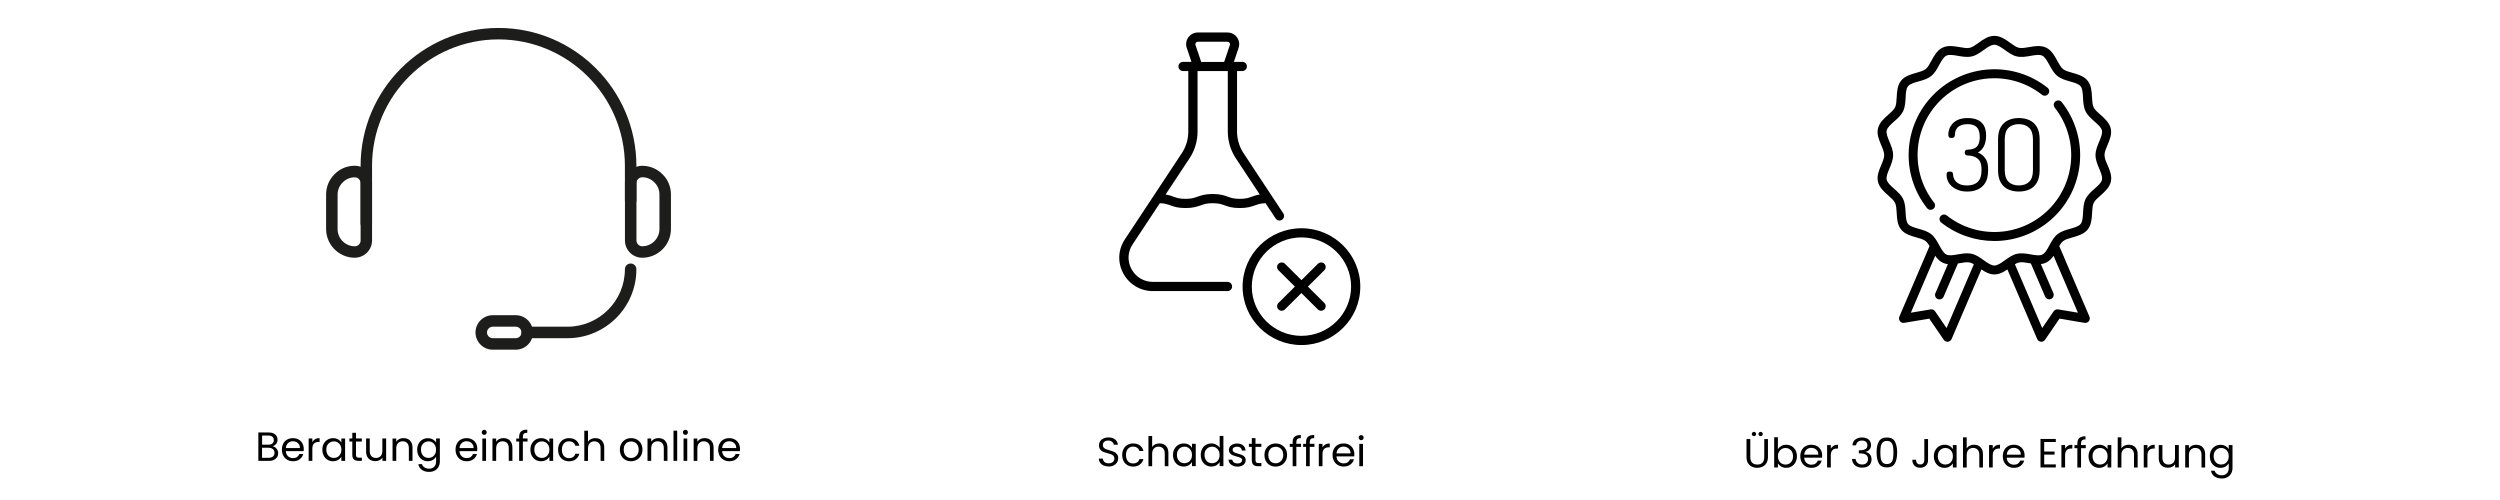 <?xml version="1.0" encoding="UTF-8"?>
<svg id="uuid-6521dd1f-448e-4a01-ba95-a5aba1d3c903" data-name="Ebene 1" xmlns="http://www.w3.org/2000/svg" viewBox="0 0 500 100">
  <defs>
    <style>
      .uuid-4d09120e-540b-4a1d-91fa-9b3e503337eb {
        fill: #1d1d1b;
      }
    </style>
  </defs>
  <g>
    <path class="uuid-4d09120e-540b-4a1d-91fa-9b3e503337eb" d="M73.27,45.81c-.64,0-1.15-.51-1.15-1.15v-11.49c0-15.21,12.37-27.58,27.58-27.58s27.58,12.37,27.58,27.58v6.9c0,.64-.51,1.15-1.15,1.15s-1.15-.51-1.15-1.15v-6.9c0-13.94-11.34-25.29-25.28-25.29s-25.29,11.34-25.29,25.29v11.49c0,.64-.51,1.15-1.15,1.15Z"/>
    <path class="uuid-4d09120e-540b-4a1d-91fa-9b3e503337eb" d="M128.44,51.55c-1.9,0-3.45-1.55-3.45-3.45v-11.49c0-1.9,1.55-3.45,3.45-3.45,1.55,0,2.99.6,4.07,1.7,1.08,1.05,1.68,2.49,1.68,4.04v6.9c0,3.17-2.58,5.75-5.75,5.75ZM128.44,35.46c-.63,0-1.15.52-1.15,1.15v11.49c0,.63.52,1.15,1.15,1.15,1.9,0,3.45-1.55,3.45-3.45v-6.9c0-.93-.36-1.79-1.01-2.42-.66-.67-1.51-1.03-2.44-1.03Z"/>
    <path class="uuid-4d09120e-540b-4a1d-91fa-9b3e503337eb" d="M70.97,51.55c-3.17,0-5.75-2.58-5.75-5.75v-6.9c0-1.55.6-2.99,1.7-4.07,1.05-1.08,2.49-1.68,4.04-1.68,1.9,0,3.45,1.55,3.45,3.45v11.49c0,1.9-1.55,3.45-3.45,3.45ZM70.97,35.46c-.93,0-1.78.36-2.42,1.01-.67.66-1.03,1.52-1.03,2.44v6.9c0,1.9,1.55,3.45,3.45,3.45.63,0,1.15-.52,1.15-1.15v-11.49c0-.63-.52-1.15-1.15-1.15Z"/>
    <path class="uuid-4d09120e-540b-4a1d-91fa-9b3e503337eb" d="M113.49,67.64h-8.05c-.64,0-1.15-.51-1.15-1.15s.51-1.15,1.15-1.15h8.05c6.34,0,11.49-5.16,11.49-11.49,0-.64.51-1.15,1.15-1.15s1.15.51,1.15,1.15c0,7.61-6.19,13.79-13.79,13.79Z"/>
    <path class="uuid-4d09120e-540b-4a1d-91fa-9b3e503337eb" d="M103.15,69.94h-4.6c-1.9,0-3.45-1.55-3.45-3.45s1.55-3.45,3.45-3.45h4.6c1.9,0,3.45,1.55,3.45,3.45s-1.55,3.45-3.45,3.45ZM98.55,65.34c-.63,0-1.15.52-1.15,1.15s.52,1.15,1.15,1.15h4.6c.63,0,1.15-.52,1.15-1.15s-.52-1.15-1.15-1.15h-4.6Z"/>
  </g>
  <g>
    <path d="M55.08,89.5c.17.14.31.31.41.51.1.2.15.42.15.64,0,.29-.07.55-.22.78-.15.23-.36.41-.64.55s-.61.2-.99.2h-2.12v-5.69h2.04c.39,0,.72.06.99.19.27.13.48.3.61.52.14.22.2.46.2.73,0,.34-.09.62-.27.84-.18.22-.42.38-.72.48.21.03.4.12.57.25ZM52.41,88.94h1.25c.35,0,.62-.08.81-.24.19-.16.29-.39.29-.68s-.1-.51-.29-.68c-.19-.16-.47-.24-.82-.24h-1.23v1.84ZM54.59,91.3c.21-.17.31-.42.31-.73s-.11-.56-.33-.75c-.22-.18-.51-.27-.87-.27h-1.29v2.01h1.31c.37,0,.66-.09.86-.26Z"/>
    <path d="M60.73,90.22h-3.57c.03.44.18.79.45,1.03.27.25.61.37,1,.37.32,0,.59-.07.8-.22s.37-.35.45-.6h.8c-.12.43-.36.78-.72,1.05-.36.27-.81.4-1.34.4-.42,0-.8-.1-1.14-.29-.33-.19-.6-.46-.79-.81-.19-.35-.29-.76-.29-1.22s.09-.87.28-1.22c.18-.35.44-.62.78-.8.33-.19.72-.28,1.16-.28s.8.09,1.13.28c.33.19.58.44.75.76.18.32.27.69.27,1.1,0,.14,0,.29-.02.45ZM59.8,88.88c-.13-.2-.3-.36-.51-.47-.22-.11-.45-.16-.71-.16-.38,0-.7.12-.96.36-.26.24-.41.57-.45,1h2.82c0-.28-.06-.53-.19-.73Z"/>
    <path d="M63.03,87.83c.24-.14.54-.21.89-.21v.77h-.2c-.83,0-1.25.45-1.25,1.35v2.43h-.74v-4.47h.74v.73c.13-.26.32-.45.56-.6Z"/>
    <path d="M64.77,88.72c.18-.35.44-.61.76-.8.32-.19.68-.29,1.08-.29s.73.08,1.02.25c.29.17.5.38.64.64v-.82h.75v4.47h-.75v-.83c-.15.26-.37.48-.66.65-.29.17-.63.26-1.02.26s-.76-.1-1.08-.29c-.32-.2-.57-.47-.76-.82-.19-.35-.28-.76-.28-1.21s.09-.86.28-1.2ZM68.08,89.05c-.14-.25-.32-.44-.55-.58-.23-.13-.49-.2-.76-.2s-.53.07-.76.2-.41.32-.55.57c-.14.25-.2.54-.2.88s.07.64.2.89c.14.25.32.45.55.58s.48.2.76.2.53-.07.76-.2c.23-.13.41-.33.55-.58.14-.25.2-.55.2-.89s-.07-.63-.2-.88Z"/>
    <path d="M71.2,88.31v2.64c0,.22.05.37.14.46.09.09.25.13.48.13h.55v.63h-.67c-.41,0-.72-.1-.93-.29-.21-.19-.31-.5-.31-.94v-2.64h-.58v-.61h.58v-1.13h.74v1.13h1.17v.61h-1.17Z"/>
    <path d="M77.23,87.7v4.47h-.74v-.66c-.14.23-.34.41-.59.53-.25.13-.53.19-.84.19-.35,0-.66-.07-.94-.22-.28-.14-.5-.36-.66-.65-.16-.29-.24-.64-.24-1.05v-2.62h.73v2.52c0,.44.11.78.33,1.02.22.24.53.36.91.36s.71-.12.94-.37c.23-.24.34-.6.34-1.07v-2.46h.74Z"/>
    <path d="M81.99,88.11c.34.33.51.8.51,1.42v2.64h-.73v-2.53c0-.45-.11-.79-.33-1.02-.22-.24-.53-.36-.91-.36s-.7.12-.93.37c-.23.24-.35.6-.35,1.07v2.47h-.74v-4.47h.74v.64c.15-.23.35-.41.6-.53.25-.13.53-.19.84-.19.54,0,.98.16,1.32.49Z"/>
    <path d="M86.57,87.88c.29.17.51.38.65.64v-.82h.75v4.57c0,.41-.09.77-.26,1.09-.17.32-.42.57-.75.75s-.7.27-1.13.27c-.59,0-1.08-.14-1.47-.42-.39-.28-.62-.66-.69-1.13h.73c.08.27.25.49.51.66.26.17.56.25.92.25.41,0,.74-.13,1-.38.26-.26.39-.62.39-1.08v-.94c-.15.26-.36.48-.65.65-.29.17-.63.26-1.01.26s-.76-.1-1.08-.29c-.32-.2-.58-.47-.76-.82-.19-.35-.28-.76-.28-1.21s.09-.86.28-1.2c.18-.35.44-.61.76-.8.32-.19.68-.29,1.08-.29s.72.08,1.02.25ZM87.01,89.05c-.14-.25-.32-.44-.55-.58-.23-.13-.49-.2-.76-.2s-.53.07-.76.2-.41.32-.55.57-.2.54-.2.88.07.64.2.89c.14.25.32.45.55.58s.48.2.76.2.53-.07.76-.2c.23-.13.41-.33.55-.58.14-.25.2-.55.2-.89s-.07-.63-.2-.88Z"/>
    <path d="M95.46,90.22h-3.57c.03.44.18.79.45,1.03.27.25.61.37,1,.37.32,0,.59-.07.8-.22.21-.15.37-.35.45-.6h.8c-.12.43-.36.78-.72,1.05-.36.27-.81.4-1.34.4-.42,0-.8-.1-1.14-.29-.33-.19-.6-.46-.79-.81-.19-.35-.29-.76-.29-1.22s.09-.87.28-1.22c.19-.35.44-.62.78-.8.33-.19.72-.28,1.15-.28s.8.09,1.13.28c.33.19.58.44.75.76.18.32.26.69.26,1.1,0,.14,0,.29-.02.45ZM94.53,88.88c-.13-.2-.3-.36-.51-.47s-.45-.16-.71-.16c-.38,0-.7.12-.96.36-.26.24-.41.57-.45,1h2.82c0-.28-.06-.53-.19-.73Z"/>
    <path d="M96.49,86.83c-.1-.1-.15-.22-.15-.36s.05-.26.15-.36c.1-.1.22-.15.36-.15s.25.05.35.15c.1.1.14.22.14.36s-.05.26-.14.36-.21.15-.35.15-.26-.05-.36-.15ZM97.21,87.7v4.47h-.74v-4.47h.74Z"/>
    <path d="M101.97,88.11c.34.33.51.8.51,1.42v2.64h-.73v-2.53c0-.45-.11-.79-.33-1.02-.22-.24-.53-.36-.91-.36s-.7.12-.93.37c-.23.24-.35.6-.35,1.07v2.47h-.74v-4.47h.74v.64c.15-.23.35-.41.6-.53.25-.13.53-.19.84-.19.54,0,.98.16,1.32.49Z"/>
    <path d="M105.51,88.31h-.94v3.86h-.74v-3.86h-.58v-.61h.58v-.32c0-.5.13-.87.39-1.1.26-.23.67-.35,1.24-.35v.62c-.33,0-.56.06-.69.19s-.2.34-.2.63v.32h.94v.61Z"/>
    <path d="M106.38,88.72c.19-.35.44-.61.76-.8.32-.19.68-.29,1.08-.29s.73.08,1.02.25c.29.17.5.38.64.64v-.82h.75v4.47h-.75v-.83c-.15.26-.37.48-.66.65-.29.17-.63.26-1.02.26s-.76-.1-1.08-.29c-.32-.2-.57-.47-.76-.82-.18-.35-.28-.76-.28-1.21s.09-.86.28-1.2ZM109.68,89.05c-.14-.25-.32-.44-.55-.58-.23-.13-.49-.2-.76-.2s-.53.07-.76.2-.41.32-.55.57-.2.54-.2.88.07.64.2.89c.14.25.32.45.55.58s.48.2.76.2.53-.07.76-.2c.23-.13.41-.33.55-.58.14-.25.2-.55.2-.89s-.07-.63-.2-.88Z"/>
    <path d="M111.9,88.72c.19-.35.44-.61.77-.8.33-.19.71-.29,1.13-.29.55,0,1,.13,1.36.4.36.27.59.64.71,1.11h-.8c-.08-.27-.22-.49-.45-.64-.22-.16-.49-.24-.82-.24-.42,0-.77.15-1.03.44-.26.29-.39.7-.39,1.24s.13.95.39,1.25c.26.29.6.44,1.03.44.33,0,.6-.08.82-.23.22-.15.37-.37.45-.65h.8c-.12.46-.36.82-.72,1.1-.36.27-.81.41-1.35.41-.42,0-.8-.1-1.13-.29-.33-.19-.59-.46-.77-.81-.18-.35-.28-.76-.28-1.22s.09-.87.28-1.21Z"/>
    <path d="M119.98,87.84c.27.14.49.36.64.65.16.29.23.64.23,1.05v2.64h-.73v-2.53c0-.45-.11-.79-.33-1.02-.22-.24-.53-.36-.91-.36s-.7.12-.93.37c-.23.24-.35.6-.35,1.07v2.47h-.74v-6.04h.74v2.2c.15-.23.35-.41.61-.53.26-.13.55-.19.87-.19.34,0,.64.07.91.22Z"/>
    <path d="M125.06,91.96c-.34-.19-.61-.46-.8-.81-.19-.35-.29-.76-.29-1.22s.1-.86.3-1.21.47-.62.81-.81c.34-.19.73-.28,1.15-.28s.81.09,1.15.28c.34.19.61.46.81.8.2.35.3.75.3,1.22s-.1.87-.31,1.22-.48.62-.83.81c-.35.19-.73.29-1.16.29s-.8-.1-1.14-.29ZM126.95,91.41c.23-.13.42-.31.57-.56.14-.25.22-.56.22-.91s-.07-.66-.21-.91c-.14-.25-.33-.44-.56-.56-.23-.12-.48-.18-.74-.18s-.52.06-.75.18c-.23.12-.41.31-.54.56-.14.25-.2.55-.2.91s.07.67.2.92c.13.25.31.44.53.56.22.12.47.18.73.18s.52-.06.75-.19Z"/>
    <path d="M132.98,88.11c.34.33.51.8.51,1.42v2.64h-.73v-2.53c0-.45-.11-.79-.33-1.02-.22-.24-.53-.36-.91-.36s-.7.12-.93.37c-.23.24-.35.6-.35,1.07v2.47h-.74v-4.47h.74v.64c.15-.23.35-.41.6-.53.25-.13.53-.19.84-.19.54,0,.98.16,1.32.49Z"/>
    <path d="M135.44,86.13v6.04h-.74v-6.04h.74Z"/>
    <path d="M136.73,86.83c-.1-.1-.15-.22-.15-.36s.05-.26.15-.36c.1-.1.22-.15.36-.15s.25.05.35.15c.1.1.14.22.14.36s-.05.26-.14.36-.21.15-.35.15-.26-.05-.36-.15ZM137.45,87.7v4.47h-.74v-4.47h.74Z"/>
    <path d="M142.21,88.11c.34.33.51.8.51,1.42v2.64h-.73v-2.53c0-.45-.11-.79-.33-1.02-.22-.24-.53-.36-.91-.36s-.7.12-.93.37c-.23.24-.35.6-.35,1.07v2.47h-.74v-4.47h.74v.64c.15-.23.35-.41.6-.53.25-.13.53-.19.84-.19.54,0,.98.16,1.32.49Z"/>
    <path d="M147.99,90.22h-3.57c.03.44.18.79.45,1.03.27.25.61.37,1,.37.32,0,.59-.07.8-.22s.37-.35.45-.6h.8c-.12.43-.36.78-.72,1.05-.36.27-.81.4-1.34.4-.42,0-.8-.1-1.14-.29-.33-.19-.6-.46-.79-.81s-.29-.76-.29-1.22.09-.87.28-1.22c.19-.35.45-.62.78-.8.33-.19.72-.28,1.15-.28s.8.09,1.13.28c.33.19.58.44.75.76.18.32.27.69.27,1.1,0,.14,0,.29-.02.45ZM147.06,88.88c-.13-.2-.3-.36-.51-.47-.22-.11-.45-.16-.71-.16-.38,0-.7.12-.96.36-.26.24-.41.57-.45,1h2.82c0-.28-.06-.53-.19-.73Z"/>
  </g>
  <g>
    <path d="M220.73,93.1c-.3-.13-.53-.32-.7-.56s-.26-.51-.26-.82h.79c.03.27.14.49.33.67s.47.27.84.27.63-.09.84-.27c.2-.18.31-.4.31-.68,0-.22-.06-.39-.18-.53-.12-.14-.27-.24-.45-.31-.18-.07-.42-.15-.73-.23-.38-.1-.68-.2-.9-.29-.23-.1-.42-.25-.58-.46-.16-.21-.24-.49-.24-.84,0-.31.08-.58.24-.82.16-.24.38-.42.67-.55.29-.13.61-.2.98-.2.53,0,.97.13,1.31.4s.53.62.58,1.06h-.82c-.03-.22-.14-.41-.34-.58s-.47-.25-.8-.25c-.31,0-.56.08-.76.24s-.29.38-.29.67c0,.21.06.38.18.51.12.13.26.23.43.3.17.07.41.15.72.23.38.1.68.21.91.31.23.1.42.26.59.47s.24.49.24.85c0,.28-.07.54-.22.78-.15.24-.36.44-.65.6-.29.15-.63.23-1.02.23s-.71-.07-1.01-.2Z"/>
    <path d="M224.72,89.78c.18-.35.44-.61.77-.8.33-.19.71-.29,1.13-.29.55,0,1,.13,1.36.4.36.27.59.64.71,1.11h-.8c-.08-.27-.22-.49-.45-.64-.22-.16-.49-.24-.82-.24-.42,0-.77.15-1.03.44-.26.29-.39.7-.39,1.24s.13.95.39,1.25c.26.29.6.44,1.03.44.33,0,.6-.08.82-.23.22-.15.37-.37.45-.65h.8c-.12.46-.36.82-.72,1.1-.36.27-.81.41-1.35.41-.42,0-.8-.1-1.13-.29-.33-.19-.59-.46-.77-.81-.18-.35-.28-.76-.28-1.22s.09-.87.28-1.21Z"/>
    <path d="M232.81,88.9c.27.14.49.36.64.65.15.29.23.64.23,1.05v2.64h-.73v-2.53c0-.45-.11-.79-.33-1.02-.22-.24-.53-.36-.91-.36s-.7.12-.93.37-.35.6-.35,1.07v2.47h-.74v-6.04h.74v2.2c.15-.23.35-.41.61-.53.26-.13.55-.19.87-.19.34,0,.64.07.91.22Z"/>
    <path d="M234.9,89.78c.18-.35.44-.61.76-.8.32-.19.68-.29,1.08-.29s.73.08,1.02.25c.29.17.5.38.64.64v-.82h.75v4.47h-.75v-.83c-.15.26-.37.48-.66.65-.29.17-.63.26-1.02.26s-.76-.1-1.08-.29c-.32-.2-.57-.47-.76-.82-.19-.35-.28-.76-.28-1.21s.09-.86.28-1.2ZM238.2,90.11c-.14-.25-.32-.44-.55-.58-.23-.13-.49-.2-.76-.2s-.53.07-.76.2c-.23.13-.41.32-.55.57s-.2.54-.2.88.07.64.2.89c.14.25.32.45.55.58.23.13.48.2.76.2s.53-.07.76-.2c.23-.13.41-.33.55-.58.14-.25.2-.55.2-.89s-.07-.63-.2-.88Z"/>
    <path d="M240.42,89.78c.18-.35.44-.61.76-.8.32-.19.69-.29,1.09-.29.35,0,.67.08.97.24.3.16.53.37.69.63v-2.37h.75v6.04h-.75v-.84c-.15.27-.36.49-.65.66-.29.17-.63.26-1.01.26s-.76-.1-1.08-.29-.58-.47-.76-.82c-.18-.35-.28-.76-.28-1.21s.09-.86.28-1.2ZM243.72,90.11c-.14-.25-.32-.44-.55-.58s-.49-.2-.76-.2-.53.07-.76.2-.41.32-.55.57-.2.54-.2.88.07.64.2.89c.14.25.32.45.55.58s.48.2.76.2.53-.07.76-.2.41-.33.55-.58c.14-.25.2-.55.2-.89s-.07-.63-.2-.88Z"/>
    <path d="M246.59,93.14c-.27-.12-.49-.28-.64-.49-.16-.21-.24-.45-.26-.72h.77c.02.22.13.41.31.55s.43.21.74.21c.28,0,.51-.06.67-.19.16-.13.24-.28.24-.47s-.09-.34-.26-.44-.44-.19-.81-.28c-.33-.09-.6-.18-.81-.26-.21-.09-.39-.22-.54-.4-.15-.18-.22-.41-.22-.7,0-.23.07-.44.2-.63.14-.19.33-.34.58-.45.25-.11.54-.17.86-.17.49,0,.9.13,1.2.38.3.25.47.59.49,1.03h-.74c-.02-.23-.11-.42-.28-.56s-.4-.21-.69-.21c-.27,0-.48.06-.64.17-.16.11-.24.26-.24.45,0,.15.05.27.14.36.1.1.22.17.36.23.14.06.34.12.6.19.32.09.58.17.78.26.2.08.37.21.52.38s.22.39.22.66c0,.24-.07.47-.2.66-.14.2-.33.35-.58.46-.25.11-.53.17-.85.17-.34,0-.65-.06-.92-.18Z"/>
    <path d="M251.1,89.38v2.64c0,.22.05.37.14.46.09.09.25.13.48.13h.55v.63h-.67c-.41,0-.72-.1-.93-.29-.21-.19-.31-.5-.31-.94v-2.64h-.58v-.61h.58v-1.13h.74v1.13h1.17v.61h-1.17Z"/>
    <path d="M253.98,93.03c-.34-.19-.61-.46-.8-.81s-.29-.76-.29-1.22.1-.86.3-1.21.47-.62.81-.81c.34-.19.73-.28,1.15-.28s.81.09,1.15.28c.34.19.61.46.81.8.2.35.3.75.3,1.22s-.1.87-.31,1.22-.48.62-.83.81c-.35.19-.73.29-1.16.29s-.8-.1-1.14-.29ZM255.86,92.47c.23-.13.42-.31.57-.56.14-.25.22-.56.22-.91s-.07-.66-.21-.91c-.14-.25-.33-.44-.55-.56-.23-.12-.48-.18-.74-.18s-.52.06-.75.18c-.23.12-.41.31-.54.56-.14.25-.2.55-.2.91s.07.67.2.92c.13.25.31.44.53.56.22.12.47.18.73.18s.52-.06.75-.19Z"/>
    <path d="M260.21,89.38h-.94v3.86h-.74v-3.86h-.58v-.61h.58v-.32c0-.5.13-.87.39-1.1.26-.23.67-.35,1.24-.35v.62c-.33,0-.56.06-.69.19s-.2.34-.2.63v.32h.94v.61Z"/>
    <path d="M262.89,89.38h-.94v3.86h-.74v-3.86h-.58v-.61h.58v-.32c0-.5.13-.87.39-1.1.26-.23.67-.35,1.24-.35v.62c-.33,0-.56.06-.69.19s-.2.34-.2.63v.32h.94v.61Z"/>
    <path d="M265.06,88.9c.24-.14.54-.21.89-.21v.77h-.2c-.83,0-1.25.45-1.25,1.35v2.43h-.74v-4.47h.74v.73c.13-.26.32-.45.56-.6Z"/>
    <path d="M270.86,91.28h-3.57c.03.44.18.79.45,1.03.27.25.61.37,1,.37.32,0,.59-.07.8-.22s.37-.35.45-.6h.8c-.12.43-.36.78-.72,1.05-.36.27-.81.4-1.34.4-.42,0-.8-.1-1.14-.29-.33-.19-.6-.46-.79-.81s-.29-.76-.29-1.22.09-.87.28-1.22c.19-.35.45-.62.78-.8.33-.19.72-.28,1.15-.28s.8.09,1.13.28c.33.19.58.44.75.76.18.32.27.69.27,1.1,0,.14,0,.29-.02.45ZM269.93,89.95c-.13-.2-.3-.36-.51-.47-.22-.11-.45-.16-.71-.16-.38,0-.7.12-.96.36-.26.24-.41.57-.45,1h2.82c0-.28-.06-.53-.19-.73Z"/>
    <path d="M271.88,87.89c-.1-.1-.15-.22-.15-.36s.05-.26.15-.36c.1-.1.22-.15.36-.15s.25.05.35.15c.1.1.14.22.14.36s-.05.26-.14.36-.21.15-.35.15-.26-.05-.36-.15ZM272.6,88.77v4.47h-.74v-4.47h.74Z"/>
  </g>
  <g>
    <path d="M231.98,40.64c1,.03,1.51.22,2.1.43.71.26,1.51.54,3.03.54s2.32-.29,3.03-.54c.65-.23,1.2-.43,2.4-.43s1.75.2,2.4.43c.71.26,1.51.54,3.03.54s2.32-.29,3.03-.54c.59-.21,1.11-.4,2.11-.43l2.02,3.06c.18.27.47.41.77.41.17,0,.35-.05.5-.15.43-.28.55-.84.27-1.27l-7.96-12.05c-.85-1.29-1.3-2.78-1.3-4.32v-12.11h1.05c.51,0,.92-.41.92-.92s-.41-.92-.92-.92h-1.68l.94-2.8c.24-.71.12-1.49-.32-2.1s-1.15-.97-1.91-.97h-5.91c-.75,0-1.47.36-1.91.97-.44.61-.56,1.39-.32,2.1l.94,2.8h-1.68c-.51,0-.92.41-.92.92s.41.92.92.92h1.05v12.11c0,1.54-.45,3.03-1.3,4.32l-11.39,17.24c-1.38,2.09-1.49,4.64-.29,6.84,1.2,2.19,3.41,3.5,5.93,3.5h14.89c.51,0,.92-.41.92-.92s-.41-.92-.92-.92h-14.89c-1.83,0-3.43-.95-4.3-2.54s-.79-3.45.21-4.96l5.46-8.26ZM239.17,8.56c.06-.08.18-.21.41-.21h5.91c.22,0,.35.13.41.21.06.08.14.24.07.45l-1.14,3.38h-4.59l-1.14-3.38c-.07-.21.01-.37.07-.45h0ZM237.91,31.65c1.05-1.59,1.6-3.43,1.6-5.33v-12.11h6.05v12.11c0,1.9.55,3.74,1.6,5.33l4.79,7.25c-.67.11-1.15.28-1.59.44-.65.23-1.2.43-2.4.43s-1.75-.2-2.4-.43c-.71-.26-1.51-.54-3.03-.54s-2.32.29-3.03.54c-.65.23-1.2.43-2.4.43s-1.75-.2-2.39-.43c-.44-.16-.92-.33-1.59-.44l4.79-7.25Z"/>
    <path d="M260.29,45.65c-6.49,0-11.77,5.24-11.77,11.68s5.28,11.68,11.77,11.68,11.77-5.24,11.77-11.68-5.28-11.68-11.77-11.68h0ZM260.29,67.17c-5.47,0-9.93-4.42-9.93-9.85s4.45-9.84,9.93-9.84,9.93,4.42,9.93,9.84-4.45,9.85-9.93,9.85Z"/>
    <path d="M264.89,52.76c-.36-.36-.94-.36-1.31,0l-3.29,3.27-3.29-3.27c-.36-.36-.94-.36-1.31,0s-.36.94,0,1.29l3.29,3.27-3.29,3.27c-.36.36-.36.94,0,1.29.18.18.42.27.65.27s.47-.09.65-.27l3.29-3.27,3.29,3.27c.18.18.42.27.65.27s.47-.09.65-.27c.36-.36.36-.94,0-1.29l-3.29-3.27,3.29-3.27c.36-.36.36-.94,0-1.29h0Z"/>
  </g>
  <g>
    <path d="M350.06,87.81v3.6c0,.51.12.88.37,1.13.25.24.59.37,1.03.37s.78-.12,1.02-.37c.25-.24.37-.62.37-1.13v-3.6h.74v3.59c0,.47-.1.87-.29,1.2-.19.32-.45.56-.77.72-.32.16-.69.24-1.09.24s-.77-.08-1.09-.24c-.32-.16-.58-.4-.77-.72-.19-.32-.28-.72-.28-1.2v-3.59h.74ZM350.49,87.11c-.08-.08-.13-.18-.13-.3s.04-.22.13-.31.19-.13.31-.13.21.04.3.13c.08.08.13.19.13.31s-.04.22-.13.3c-.08.08-.18.12-.3.12s-.22-.04-.31-.12ZM351.82,87.11c-.08-.08-.12-.18-.12-.3s.04-.22.12-.31c.08-.08.18-.13.3-.13s.22.04.31.13c.08.08.13.19.13.31s-.04.22-.13.3c-.08.08-.19.12-.31.12s-.22-.04-.3-.12Z"/>
    <path d="M356.25,89.2c.29-.17.63-.25,1-.25.4,0,.76.1,1.09.29.32.19.57.46.76.8.18.35.28.75.28,1.2s-.09.85-.28,1.21c-.19.35-.44.63-.76.82-.32.2-.68.29-1.08.29s-.72-.08-1.02-.25c-.29-.17-.51-.38-.66-.64v.82h-.74v-6.04h.74v2.4c.15-.27.38-.48.67-.65ZM358.41,90.36c-.14-.25-.32-.44-.55-.57-.23-.13-.49-.2-.76-.2s-.52.07-.75.2c-.23.13-.42.33-.56.58s-.21.55-.21.88.07.63.21.89c.14.25.32.45.56.58.23.13.48.2.75.2s.53-.07.76-.2c.23-.13.41-.33.55-.58.14-.25.2-.55.2-.89s-.07-.63-.2-.88Z"/>
    <path d="M364.41,91.54h-3.57c.03.44.18.79.45,1.03.27.25.61.37,1,.37.32,0,.59-.07.8-.22s.37-.35.45-.6h.8c-.12.43-.36.78-.72,1.05-.36.27-.81.4-1.34.4-.42,0-.8-.1-1.14-.29-.33-.19-.6-.46-.79-.81-.19-.35-.29-.76-.29-1.22s.09-.87.28-1.22c.18-.35.44-.62.78-.8.33-.19.72-.28,1.16-.28s.8.09,1.13.28c.33.19.58.44.75.76.18.32.27.69.27,1.1,0,.14,0,.29-.02.45ZM363.48,90.2c-.13-.2-.3-.36-.51-.47-.22-.11-.45-.16-.71-.16-.38,0-.7.12-.96.36-.26.24-.41.57-.45,1h2.82c0-.28-.06-.53-.19-.73Z"/>
    <path d="M366.72,89.15c.24-.14.54-.21.89-.21v.77h-.2c-.83,0-1.25.45-1.25,1.35v2.43h-.74v-4.47h.74v.73c.13-.26.32-.45.56-.6Z"/>
    <path d="M371.08,87.91c.35-.28.8-.42,1.35-.42.37,0,.69.07.96.2s.47.31.61.54.21.49.21.78c0,.34-.1.63-.29.87-.19.24-.45.4-.76.47v.04c.35.09.63.26.84.51.21.26.31.59.31,1,0,.31-.07.59-.21.84-.14.25-.35.44-.64.58-.28.14-.62.21-1.02.21-.58,0-1.05-.15-1.42-.45-.37-.3-.58-.73-.62-1.29h.72c.04.33.17.59.4.8s.53.31.91.31.67-.1.87-.3c.2-.2.3-.46.3-.77,0-.41-.14-.7-.41-.88-.27-.18-.68-.27-1.23-.27h-.19v-.62h.2c.5,0,.88-.09,1.13-.25.26-.16.38-.41.38-.75,0-.29-.09-.52-.28-.69-.19-.17-.46-.26-.8-.26s-.61.09-.82.26c-.21.17-.33.41-.37.7h-.73c.04-.5.23-.89.58-1.18Z"/>
    <path d="M375.78,88.29c.3-.53.84-.79,1.6-.79s1.29.26,1.59.79c.3.52.46,1.26.46,2.19s-.15,1.69-.46,2.22c-.3.53-.84.79-1.59.79s-1.29-.26-1.6-.79c-.3-.53-.46-1.27-.46-2.22s.15-1.67.46-2.19ZM378.6,89.28c-.06-.33-.19-.59-.38-.8-.19-.2-.47-.3-.84-.3s-.65.1-.84.3c-.19.2-.32.47-.38.8-.06.33-.09.73-.09,1.2s.03.9.09,1.23.19.6.38.8.47.3.84.3.64-.1.84-.3.32-.47.38-.8.09-.74.09-1.23-.03-.87-.09-1.2Z"/>
    <path d="M385.61,87.81v4.2c0,.47-.14.84-.43,1.12-.29.28-.67.42-1.14.42s-.86-.14-1.15-.43c-.29-.29-.43-.68-.43-1.17h.74c0,.28.08.5.22.68.14.17.35.26.62.26s.48-.08.62-.25.2-.38.2-.63v-4.2h.75Z"/>
    <path d="M387.07,90.04c.18-.35.44-.61.76-.8.32-.19.68-.29,1.08-.29s.73.08,1.02.25c.29.17.5.38.64.64v-.82h.75v4.47h-.75v-.83c-.15.26-.37.48-.66.65-.29.17-.63.26-1.02.26s-.76-.1-1.08-.29c-.32-.2-.57-.47-.76-.82-.19-.35-.28-.76-.28-1.21s.09-.86.28-1.2ZM390.38,90.37c-.14-.25-.32-.44-.55-.58-.23-.13-.49-.2-.76-.2s-.53.07-.76.2-.41.32-.55.57-.2.54-.2.88.07.64.2.89c.14.25.32.45.55.58s.48.2.76.2.53-.07.76-.2c.23-.13.41-.33.55-.58.14-.25.2-.55.2-.89s-.07-.63-.2-.88Z"/>
    <path d="M395.72,89.16c.27.14.49.36.64.65.16.29.23.64.23,1.05v2.64h-.73v-2.53c0-.45-.11-.79-.33-1.02-.22-.24-.53-.36-.91-.36s-.7.12-.93.37c-.23.24-.35.6-.35,1.07v2.47h-.74v-6.04h.74v2.2c.15-.23.35-.41.61-.53.26-.13.55-.19.87-.19.34,0,.64.07.91.22Z"/>
    <path d="M399.11,89.15c.24-.14.54-.21.89-.21v.77h-.2c-.83,0-1.25.45-1.25,1.35v2.43h-.74v-4.47h.74v.73c.13-.26.32-.45.56-.6Z"/>
    <path d="M404.91,91.54h-3.57c.03.44.18.79.45,1.03.27.25.61.37,1,.37.32,0,.59-.07.8-.22s.37-.35.45-.6h.8c-.12.43-.36.78-.72,1.05-.36.27-.81.4-1.34.4-.42,0-.8-.1-1.14-.29-.33-.19-.6-.46-.79-.81s-.29-.76-.29-1.22.09-.87.28-1.22c.19-.35.45-.62.78-.8.33-.19.72-.28,1.15-.28s.8.09,1.13.28c.33.19.58.44.75.76.18.32.27.69.27,1.1,0,.14,0,.29-.02.45ZM403.98,90.2c-.13-.2-.3-.36-.51-.47-.22-.11-.45-.16-.71-.16-.38,0-.7.12-.96.36-.26.24-.41.57-.45,1h2.82c0-.28-.06-.53-.19-.73Z"/>
    <path d="M408.84,88.41v1.9h2.07v.61h-2.07v1.96h2.32v.61h-3.06v-5.7h3.06v.61h-2.32Z"/>
    <path d="M413.58,89.15c.24-.14.54-.21.89-.21v.77h-.2c-.83,0-1.25.45-1.25,1.35v2.43h-.74v-4.47h.74v.73c.13-.26.32-.45.56-.6Z"/>
    <path d="M417.15,89.64h-.94v3.86h-.74v-3.86h-.58v-.61h.58v-.32c0-.5.13-.87.39-1.1.26-.23.67-.35,1.24-.35v.62c-.33,0-.56.06-.69.19s-.2.34-.2.63v.32h.94v.61Z"/>
    <path d="M418.01,90.04c.19-.35.44-.61.76-.8.32-.19.68-.29,1.08-.29s.73.08,1.02.25c.29.17.5.38.64.64v-.82h.75v4.47h-.75v-.83c-.15.26-.37.48-.66.65-.29.17-.63.26-1.02.26s-.76-.1-1.08-.29c-.32-.2-.57-.47-.76-.82-.18-.35-.28-.76-.28-1.21s.09-.86.28-1.2ZM421.32,90.37c-.14-.25-.32-.44-.55-.58-.23-.13-.49-.2-.76-.2s-.53.07-.76.2-.41.32-.55.57-.2.54-.2.88.07.64.2.89c.14.25.32.45.55.58s.48.2.76.2.53-.07.76-.2c.23-.13.41-.33.55-.58.14-.25.2-.55.2-.89s-.07-.63-.2-.88Z"/>
    <path d="M426.66,89.16c.27.14.49.36.64.65.16.29.23.64.23,1.05v2.64h-.73v-2.53c0-.45-.11-.79-.33-1.02-.22-.24-.53-.36-.91-.36s-.7.12-.93.37c-.23.24-.35.6-.35,1.07v2.47h-.74v-6.04h.74v2.2c.15-.23.35-.41.61-.53.26-.13.55-.19.87-.19.34,0,.64.07.91.22Z"/>
    <path d="M430.05,89.15c.24-.14.54-.21.89-.21v.77h-.2c-.83,0-1.25.45-1.25,1.35v2.43h-.74v-4.47h.74v.73c.13-.26.32-.45.56-.6Z"/>
    <path d="M435.76,89.02v4.47h-.74v-.66c-.14.23-.34.41-.59.53-.25.13-.53.19-.84.19-.35,0-.66-.07-.94-.22-.28-.14-.5-.36-.66-.65-.16-.29-.24-.64-.24-1.05v-2.62h.73v2.52c0,.44.11.78.33,1.02.22.24.53.36.91.36s.71-.12.94-.37c.23-.24.34-.6.34-1.07v-2.46h.74Z"/>
    <path d="M440.52,89.44c.34.33.51.8.51,1.42v2.64h-.73v-2.53c0-.45-.11-.79-.33-1.02-.22-.24-.53-.36-.91-.36s-.7.12-.93.37c-.23.24-.35.6-.35,1.07v2.47h-.74v-4.47h.74v.64c.15-.23.35-.41.6-.53.25-.13.53-.19.84-.19.54,0,.98.16,1.32.49Z"/>
    <path d="M445.1,89.2c.29.17.51.38.65.64v-.82h.75v4.57c0,.41-.09.77-.26,1.09-.17.32-.42.57-.75.75-.32.18-.7.27-1.13.27-.59,0-1.08-.14-1.47-.42-.39-.28-.62-.66-.69-1.13h.73c.08.27.25.49.51.66.26.17.56.25.92.25.41,0,.74-.13,1-.38.26-.26.39-.62.39-1.08v-.94c-.15.26-.36.48-.65.65-.29.17-.63.26-1.01.26s-.76-.1-1.08-.29c-.32-.2-.58-.47-.76-.82-.18-.35-.28-.76-.28-1.21s.09-.86.28-1.2c.19-.35.44-.61.76-.8.32-.19.68-.29,1.08-.29s.72.08,1.02.25ZM445.55,90.37c-.14-.25-.32-.44-.55-.58-.23-.13-.49-.2-.76-.2s-.53.07-.76.2-.41.32-.55.57-.2.54-.2.88.07.64.2.89c.14.25.32.45.55.58s.48.2.76.2.53-.07.76-.2c.23-.13.41-.33.55-.58.14-.25.2-.55.2-.89s-.07-.63-.2-.88Z"/>
  </g>
  <g>
    <g>
      <path d="M421.5,33.03c-.31-.73-.6-1.42-.6-2.01s.29-1.28.6-2.01c.45-1.06.91-2.16.65-3.3-.27-1.18-1.22-2.02-2.06-2.76-.58-.51-1.12-.99-1.36-1.48-.25-.51-.28-1.25-.33-2.03-.06-1.11-.12-2.36-.87-3.29-.75-.94-1.96-1.28-3.03-1.58-.75-.21-1.46-.41-1.9-.76-.43-.35-.78-.99-1.15-1.67-.53-.98-1.14-2.09-2.22-2.61-1.07-.51-2.24-.31-3.39-.11-.78.14-1.51.26-2.07.14-.52-.12-1.11-.54-1.73-.99-.91-.66-1.95-1.4-3.17-1.4s-2.26.74-3.17,1.4c-.62.45-1.21.87-1.73.99-.56.13-1.29,0-2.07-.14-1.14-.2-2.32-.4-3.39.11-1.08.52-1.69,1.63-2.22,2.61-.37.68-.72,1.33-1.15,1.67-.44.35-1.15.55-1.9.76-1.07.3-2.28.64-3.03,1.58-.74.93-.81,2.18-.87,3.29-.04.78-.08,1.52-.33,2.03-.24.49-.78.97-1.36,1.48-.84.74-1.79,1.58-2.06,2.76-.26,1.14.2,2.24.65,3.3.31.73.6,1.42.6,2.01s-.29,1.28-.6,2.01c-.45,1.06-.91,2.16-.65,3.3.27,1.18,1.22,2.02,2.06,2.76.58.51,1.12.99,1.36,1.48.25.51.28,1.25.33,2.03.06,1.11.12,2.36.87,3.29.75.94,1.96,1.28,3.03,1.58.75.21,1.46.41,1.9.76.28.23.53.58.77.98l-6.04,14.12c-.13.3-.08.65.12.91.2.26.53.38.85.33l5.02-.84,2.89,4.23c.17.25.45.39.74.39.03,0,.06,0,.09,0,.33-.03.61-.24.74-.54l5.96-13.92c.77.52,1.62,1,2.6,1s1.83-.47,2.6-1l5.96,13.92c.13.3.41.51.74.54.03,0,.06,0,.09,0,.29,0,.57-.14.74-.39l2.89-4.23,5.02.84c.32.05.65-.07.85-.33.2-.26.25-.61.12-.91l-6.04-14.12c.24-.41.49-.76.77-.98.44-.35,1.15-.55,1.9-.76,1.07-.3,2.28-.64,3.03-1.58.74-.93.81-2.18.87-3.29.04-.78.08-1.52.33-2.03.24-.49.78-.97,1.36-1.48.84-.74,1.79-1.58,2.06-2.76.26-1.14-.2-2.24-.65-3.3h0ZM389.31,65.61l-2.29-3.35c-.2-.29-.54-.44-.89-.38l-3.96.66,4.87-11.38c.39.56.85,1.06,1.48,1.37.34.17.7.26,1.06.3l-2.5,5.8c-.2.45.01.98.47,1.18.12.05.24.07.35.07.35,0,.68-.2.82-.54l2.86-6.64c.11-.02.21-.04.32-.06.78-.14,1.51-.26,2.07-.14.25.06.52.19.8.35l-5.46,12.76ZM411.62,61.88c-.34-.06-.69.09-.89.38l-2.29,3.35-5.46-12.76c.28-.17.55-.29.8-.35.56-.13,1.29,0,2.07.14.11.02.21.04.32.05l2.86,6.64c.15.34.48.54.82.54.12,0,.24-.02.35-.07.45-.2.66-.72.47-1.18l-2.5-5.8c.36-.04.71-.13,1.06-.3.63-.3,1.1-.81,1.48-1.36l4.87,11.38-3.96-.66ZM420.4,35.94c-.14.62-.8,1.2-1.5,1.82-.69.6-1.39,1.23-1.79,2.05-.4.84-.45,1.79-.5,2.72-.05.92-.09,1.78-.48,2.26-.39.49-1.23.72-2.11.97-.89.25-1.81.51-2.53,1.09-.72.57-1.17,1.41-1.61,2.22-.44.81-.86,1.58-1.43,1.85-.55.26-1.4.12-2.3-.04-.92-.16-1.86-.32-2.77-.12-.88.2-1.64.75-2.38,1.28-.76.55-1.48,1.06-2.13,1.06s-1.37-.52-2.13-1.06c-.74-.53-1.5-1.08-2.38-1.28-.31-.07-.61-.1-.93-.1-.62,0-1.24.11-1.85.21-.9.16-1.75.31-2.3.04-.56-.27-.98-1.04-1.43-1.85-.44-.81-.89-1.64-1.61-2.22-.72-.58-1.64-.84-2.53-1.09-.89-.25-1.73-.49-2.11-.97-.38-.48-.43-1.35-.48-2.26-.05-.92-.1-1.88-.5-2.72-.4-.82-1.1-1.44-1.79-2.05-.7-.62-1.36-1.2-1.5-1.82-.13-.58.2-1.37.55-2.21.36-.86.74-1.76.74-2.7s-.38-1.84-.74-2.7c-.35-.84-.68-1.63-.55-2.21.14-.62.8-1.2,1.5-1.82.69-.6,1.39-1.23,1.79-2.05.4-.84.45-1.79.5-2.72.05-.92.09-1.78.48-2.26.39-.49,1.23-.72,2.11-.97.89-.25,1.81-.51,2.53-1.09.72-.57,1.17-1.41,1.61-2.22.44-.81.86-1.58,1.43-1.85.55-.26,1.4-.12,2.3.04.92.16,1.86.32,2.77.12.88-.2,1.64-.75,2.38-1.28.76-.55,1.48-1.06,2.13-1.06s1.37.52,2.13,1.06c.74.53,1.5,1.08,2.38,1.28.91.21,1.86.04,2.77-.12.9-.16,1.75-.31,2.3-.04.56.27.98,1.04,1.43,1.85.44.81.89,1.64,1.61,2.22.72.58,1.64.84,2.53,1.09.89.25,1.73.49,2.11.97.38.48.43,1.35.48,2.26.05.92.1,1.88.5,2.72.4.82,1.1,1.44,1.79,2.05.7.62,1.36,1.2,1.5,1.82.13.58-.2,1.37-.55,2.21-.36.86-.74,1.76-.74,2.7s.38,1.84.74,2.7c.35.84.68,1.63.55,2.21h0Z"/>
      <path d="M411.09,20.26c-.39.31-.45.87-.15,1.26,4.82,6.11,4.31,14.87-1.2,20.38-5.51,5.51-14.27,6.02-20.38,1.2-.39-.31-.95-.24-1.26.15-.31.39-.24.95.15,1.26,3.13,2.47,6.88,3.69,10.62,3.69,4.41,0,8.81-1.7,12.14-5.02,6.15-6.15,6.72-15.93,1.34-22.75-.31-.39-.87-.45-1.26-.15h0Z"/>
      <path d="M388.01,20.15c5.51-5.51,14.27-6.02,20.38-1.2.39.31.95.24,1.26-.15.31-.39.24-.95-.15-1.26-6.82-5.39-16.6-4.81-22.75,1.34-6.15,6.15-6.72,15.93-1.34,22.75.18.22.44.34.7.34.19,0,.39-.06.56-.19.39-.31.45-.87.15-1.26-4.82-6.11-4.31-14.87,1.2-20.38h0Z"/>
    </g>
    <g>
      <path d="M393.44,38.31c-.7,0-1.32-.1-1.83-.31-.52-.21-.95-.47-1.3-.79-.35-.32-.6-.67-.76-1.06-.16-.39-.24-.76-.24-1.14,0-.28.05-.47.15-.56.1-.09.25-.14.45-.14.28,0,.47.05.56.15.09.1.14.24.14.41,0,.21.04.45.13.71.09.26.24.5.45.73.21.23.5.41.86.56.36.15.81.22,1.36.22.94,0,1.66-.24,2.15-.73.49-.48.74-1.24.74-2.26v-.38c0-.92-.26-1.58-.78-2-.52-.42-1.21-.63-2.07-.63-.17,0-.3-.06-.38-.18-.08-.12-.12-.25-.12-.4s.04-.28.12-.4c.08-.12.21-.18.38-.18.52,0,.97-.08,1.35-.23.38-.15.66-.42.86-.79.19-.37.29-.88.29-1.53,0-.86-.19-1.51-.58-1.92-.39-.42-1-.63-1.83-.63-.52,0-.95.07-1.29.2-.34.13-.6.31-.79.53-.19.22-.31.45-.38.7-.07.25-.1.48-.1.69,0,.2-.05.36-.15.47-.1.11-.26.17-.49.17-.19,0-.33-.02-.42-.06-.09-.04-.16-.12-.2-.24-.04-.12-.06-.27-.06-.46,0-.28.06-.6.17-.96.11-.36.31-.71.6-1.06.29-.35.68-.63,1.19-.86.5-.23,1.16-.34,1.95-.34.72,0,1.35.11,1.89.34.54.23.97.59,1.29,1.11.31.51.47,1.2.47,2.06s-.16,1.63-.47,2.19c-.31.56-.7.95-1.17,1.18.58.24,1.07.62,1.46,1.14.39.52.58,1.22.58,2.09v.38c0,1.02-.19,1.84-.56,2.45-.37.61-.87,1.06-1.51,1.34-.63.28-1.33.42-2.1.42Z"/>
      <path d="M403.76,38.31c-.77,0-1.47-.14-2.09-.42-.62-.28-1.12-.73-1.5-1.36-.37-.62-.56-1.46-.56-2.49v-6.16c0-1.04.19-1.87.56-2.49.37-.62.87-1.08,1.5-1.36.62-.28,1.32-.42,2.09-.42s1.49.14,2.11.42c.62.28,1.12.73,1.5,1.36.37.62.56,1.46.56,2.49v6.16c0,1.04-.19,1.87-.56,2.49-.37.62-.87,1.08-1.5,1.36-.62.28-1.33.42-2.11.42ZM403.76,37.09c.89,0,1.58-.25,2.08-.74.5-.49.75-1.26.75-2.31v-6.16c0-1.05-.25-1.82-.76-2.31-.51-.49-1.2-.74-2.07-.74s-1.58.25-2.07.74c-.49.49-.74,1.26-.74,2.31v6.16c0,1.05.25,1.82.75,2.31.5.49,1.19.74,2.06.74Z"/>
    </g>
  </g>
</svg>